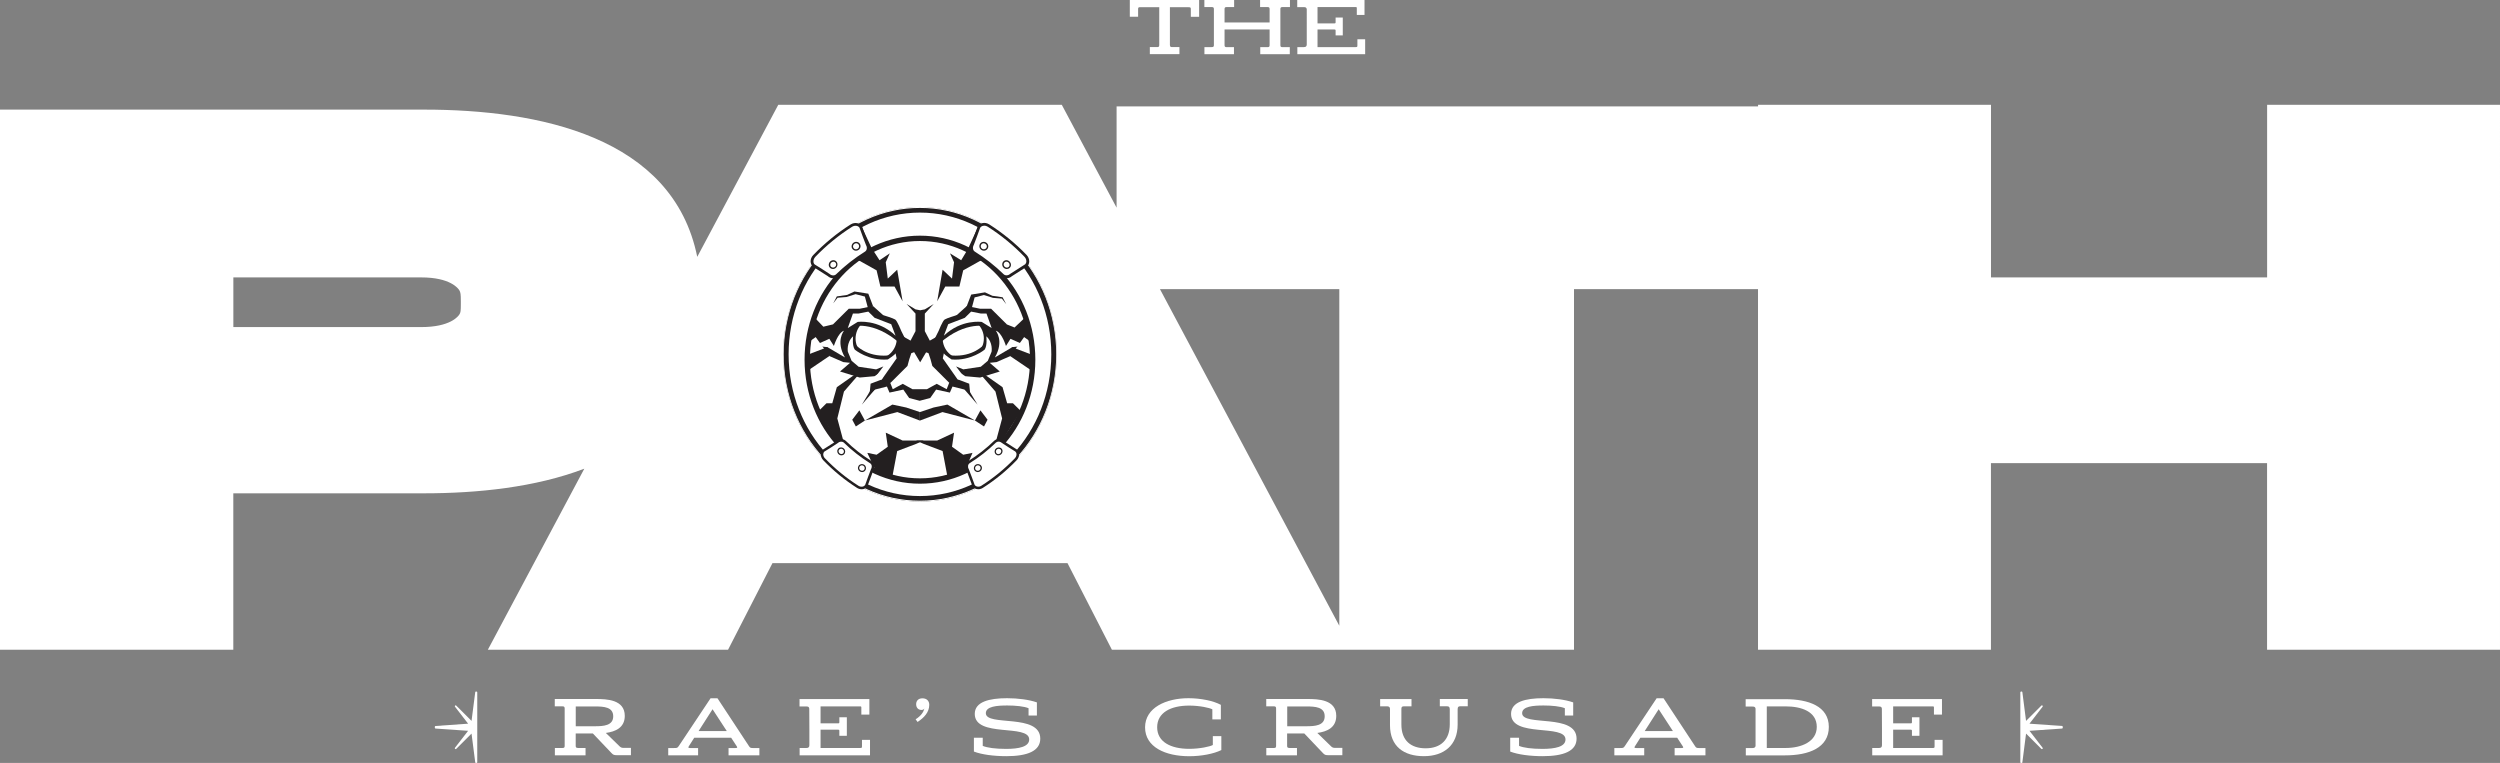 <?xml version="1.0" encoding="UTF-8"?> <svg xmlns="http://www.w3.org/2000/svg" xmlns:xlink="http://www.w3.org/1999/xlink" id="Layer_2" data-name="Layer 2" viewBox="0 0 467.09 142.54"><rect x="0" y="0" width="467.09" height="142.54" fill="#808080" stroke="none"/><defs><style> .cls-1, .cls-2 { fill: none; } .cls-3 { fill: #231f20; } .cls-2 { stroke: #231f20; stroke-miterlimit: 10; } .cls-4 { fill: #fff; } .cls-5 { clip-path: url(#clippath); } </style><clipPath id="clippath"><rect class="cls-1" width="467.09" height="142.54"></rect></clipPath></defs><g id="Layer_1-2" data-name="Layer 1"><g class="cls-5"><g><path class="cls-4" d="M218.59,8.44c0,.29.14.36.4.36h1.37v1.32h-5.53v-1.32h1.37c.26,0,.39-.07.39-.36V1.34h-3.5c-.41,0-.45.06-.45.39v1.4h-1.55V0h12.95v3.14h-1.55v-1.4c0-.33-.04-.39-.43-.39h-3.48v7.09h0Z"></path><path class="cls-4" d="M229.18,8.8h1.37v1.32h-5.52v-1.32h1.36c.28,0,.41-.07.41-.35V1.68c0-.29-.13-.36-.41-.36h-1.37V0h5.56v1.32h-1.4c-.25,0-.39.07-.39.36v2.52h8.42V1.68c0-.29-.13-.36-.39-.36h-1.39V0h5.58v1.32h-1.4c-.26,0-.39.07-.39.36v6.78c0,.28.13.35.39.35h1.37v1.32h-5.52v-1.32h1.36c.26,0,.39-.07.39-.35v-2.95h-8.42v2.95c0,.28.14.35.39.35"></path><path class="cls-4" d="M242.39,8.8h1.24c.32,0,.52-.13.52-.49V1.73c-.04-.33-.22-.4-.58-.4h-1.2V0h12.57v2.79h-1.44v-1.27c0-.16-.06-.2-.17-.2h-7.17v3.05h3.16c.19,0,.22-.07.22-.23v-.87h1.34v3.34h-1.34v-.87c0-.16-.03-.23-.23-.23h-3.15v3.29h7.15c.26,0,.3-.06.3-.3v-1.17h1.45v2.79h-12.67v-1.32Z"></path><path class="cls-4" d="M216.72,54.02h33.51v62.89l-33.51-62.89ZM171.21,52.75h1.36l12.47,23.16h-25.74l11.9-23.16h0ZM43.6,51.83h35.1c5.4,0,6.89,2.02,7.13,2.42.22.38.27.73.27,2.02v.59c0,1.22-.04,1.52-.25,1.86-.24.4-1.73,2.39-7.15,2.39h-35.1v-9.28ZM423.58,19.58v32.25h-51.59V19.58h-43.52v.3h-119.85v18.92l-10.24-19.22h-52.97l-15.14,28.41c-4.55-22.51-29.66-27.51-51.05-27.51H0v100.91h43.59v-29.22h35.63c10,0,20.81-1.11,29.95-4.6l-18.02,33.82h44.88l8.29-16.17h55.13l8.29,16.17h86.34V54.02h34.38v67.37h43.52v-34.86h51.59v34.86h43.52V19.58h-43.52.01Z"></path><path class="cls-4" d="M107.57,135.69h3.58c1.62,0,3.42-.12,3.42-1.86s-1.77-1.84-3.42-1.84h-3.58v3.7ZM107.98,139.75h1.42v1.37h-5.73v-1.37h1.41c.28,0,.42-.07.42-.36v-7.04c0-.3-.14-.38-.42-.38h-1.43v-1.37h7.71c1.96,0,5.37.09,5.37,3.15,0,2.22-1.76,2.95-3.54,3.19l2.59,2.52c.24.22.41.27.73.27h1.37v1.37h-2.51c-.65,0-.78-.05-1.11-.39l-3.49-3.67h-3.21v2.34c0,.29.15.36.41.36"></path><path class="cls-4" d="M130.52,136.59h5.27l-2.66-4.08-2.61,4.08ZM136.6,137.83h-6.89l-1.02,1.61c-.15.23-.1.32.26.32h1.48v1.36h-5.58v-1.36h1.1c.54,0,.63,0,.9-.42l5.91-8.88h1.29l5.91,8.98c.16.24.27.32.66.32h1.26v1.36h-5.76v-1.36h1.28c.33,0,.42-.06.27-.3l-1.06-1.62h-.01Z"></path><path class="cls-4" d="M149.39,139.75h1.29c.33,0,.54-.13.54-.51v-3.08l-.02-3.75c-.03-.35-.21-.42-.58-.42h-1.24v-1.38h13.05v2.9h-1.5v-1.32c0-.16-.06-.21-.18-.21h-7.44v3.17h3.29c.19,0,.22-.08.22-.24v-.9h1.4v3.46h-1.4v-.9c0-.16-.03-.24-.24-.24h-3.27v3.42h7.43c.27,0,.31-.06.31-.31v-1.21h1.5v2.89h-13.15v-1.37h0Z"></path><path class="cls-4" d="M171.43,134.88l-.36-.49c1.08-.68,1.5-1.43,1.64-2.02-.15.23-.33.27-.55.27-.63,0-.99-.45-.99-1.07s.4-1.1,1.17-1.1c.82,0,1.28.5,1.28,1.22,0,1.38-.97,2.4-2.17,3.19"></path><path class="cls-4" d="M193.73,131.23v2.46h-1.56v-1.37c-.84-.35-2.4-.51-3.97-.51-1.91,0-4.01.16-4.01,1.44,0,2.54,10.17-.03,10.17,4.76,0,2.32-2.43,3.27-6.33,3.27-2.36,0-4.62-.3-6.07-.86v-2.59h1.65v1.53c.84.35,2.37.56,4.38.56,2.34,0,4.3-.39,4.3-1.76,0-2.97-10.17-.27-10.17-4.78,0-2.25,2.68-2.93,6.04-2.93,2.04,0,4.09.27,5.56.78"></path><path class="cls-4" d="M226.6,139.2v-1.66h1.59v2.6c-1.41.7-3.72,1.15-6,1.15-4.45,0-8.25-1.71-8.25-5.39s3.92-5.45,8.11-5.45c2.27,0,4.67.49,6.05,1.24v2.72h-1.59v-1.88c-.49-.28-2.37-.7-4.33-.7-3.46,0-5.98,1.32-5.98,4.05s2.53,4.03,5.98,4.03c2.01,0,3.92-.43,4.43-.72"></path><path class="cls-4" d="M240.5,135.69h3.58c1.62,0,3.42-.12,3.42-1.86s-1.77-1.84-3.42-1.84h-3.58v3.7ZM240.9,139.75h1.42v1.37h-5.73v-1.37h1.41c.29,0,.42-.07.42-.36v-7.04c0-.3-.13-.38-.42-.38h-1.42v-1.37h7.71c1.96,0,5.37.09,5.37,3.15,0,2.22-1.76,2.95-3.54,3.19l2.59,2.52c.24.22.41.27.73.27h1.36v1.37h-2.51c-.65,0-.78-.05-1.11-.39l-3.49-3.67h-3.21v2.34c0,.29.15.36.4.36"></path><path class="cls-4" d="M257.86,131.97v-1.36h5.86v1.36h-1.44c-.29,0-.45.1-.45.45v2.95c0,3.04,1.83,4.44,4.54,4.44,2.85,0,4.5-1.63,4.5-4.49v-2.8c0-.43-.17-.56-.5-.56h-1.36v-1.36h5.22v1.36h-1.44c-.29,0-.45.12-.45.56v2.85c0,3.88-2.58,5.91-6.3,5.91s-6.34-1.79-6.34-5.8v-3.04c0-.27-.15-.47-.47-.47h-1.38.01Z"></path><path class="cls-4" d="M293.93,131.23v2.46h-1.56v-1.37c-.84-.35-2.4-.51-3.97-.51-1.91,0-4.01.16-4.01,1.44,0,2.54,10.17-.03,10.17,4.76,0,2.32-2.43,3.27-6.33,3.27-2.36,0-4.62-.3-6.07-.86v-2.59h1.65v1.53c.84.35,2.37.56,4.38.56,2.34,0,4.3-.39,4.3-1.76,0-2.97-10.17-.27-10.17-4.78,0-2.25,2.68-2.93,6.04-2.93,2.04,0,4.09.27,5.56.78"></path><path class="cls-4" d="M307.29,136.59h5.27l-2.66-4.08-2.61,4.08ZM313.37,137.83h-6.89l-1.02,1.61c-.15.23-.11.32.26.32h1.48v1.36h-5.58v-1.36h1.09c.54,0,.63,0,.9-.42l5.91-8.88h1.29l5.91,8.98c.16.24.27.32.66.32h1.26v1.36h-5.76v-1.36h1.27c.33,0,.42-.06.27-.3l-1.06-1.62h.01Z"></path><path class="cls-4" d="M330.1,139.75h3.54c2.91,0,5.8-1.17,5.8-3.94,0-2.92-2.96-3.83-5.8-3.83h-3.54v7.77ZM328,139.41v-7.03c-.06-.3-.24-.37-.59-.37h-1.26v-1.38h7.35c4.38,0,8.19,1.31,8.19,5.19s-3.71,5.31-8.19,5.31h-7.32v-1.37h1.27c.29,0,.48-.09.54-.35"></path><path class="cls-4" d="M349.79,139.75h1.29c.33,0,.54-.13.54-.51v-3.08l-.02-3.75c-.03-.35-.21-.42-.58-.42h-1.24v-1.38h13.05v2.9h-1.5v-1.32c0-.16-.06-.21-.18-.21h-7.44v3.17h3.29c.19,0,.22-.08.22-.24v-.9h1.4v3.46h-1.4v-.9c0-.16-.03-.24-.24-.24h-3.27v3.42h7.43c.27,0,.31-.06.31-.31v-1.21h1.5v2.89h-13.15v-1.37h-.01Z"></path><path class="cls-4" d="M89.04,129.2h-.08c-.08-.02-.16.04-.17.12l-.69,5.37-2.87-2.87c-.05-.05-.14-.06-.2,0s-.08.14-.03.21l2.46,3.18-6.08.43c-.08,0-.14.07-.14.15v.18c0,.08.06.14.14.15l6.08.42-2.46,3.18c-.05.06-.04.16.03.21.06.05.15.04.2,0l2.87-2.87.69,5.37c0,.08.08.14.17.13h.08c.08-.02.13-.08.13-.16v-13.04c0-.08-.06-.14-.13-.15"></path><path class="cls-4" d="M377.6,129.2h.08c.08-.02.16.04.17.12l.69,5.37,2.87-2.87c.05-.05.14-.06.2,0s.08.14.03.21l-2.46,3.18,6.08.43c.08,0,.14.07.14.15v.18c0,.08-.06.14-.14.15l-6.08.42,2.46,3.18c.05.06.04.16-.03.21-.06.05-.15.04-.2,0l-2.87-2.87-.69,5.37c0,.08-.08.14-.17.13h-.08c-.08-.02-.13-.08-.13-.16v-13.04c0-.08.06-.14.13-.15"></path><path class="cls-4" d="M171.88,39.21c-13.82,0-25.06,12.11-25.06,27s11.24,27,25.06,27,25.06-12.11,25.06-27-11.24-27-25.06-27Z"></path><path class="cls-2" d="M171.88,39.21c-13.82,0-25.06,12.11-25.06,27s11.24,27,25.06,27,25.06-12.11,25.06-27-11.24-27-25.06-27Z"></path><path class="cls-4" d="M171.88,38.93c-13.99,0-25.33,12.21-25.33,27.27s11.34,27.27,25.33,27.27,25.33-12.21,25.33-27.27-11.34-27.27-25.33-27.27Z"></path><path class="cls-4" d="M171.88,39.21c-13.82,0-25.06,12.11-25.06,27s11.24,27,25.06,27,25.06-12.11,25.06-27-11.24-27-25.06-27ZM171.88,93.74c-14.12,0-25.6-12.35-25.6-27.54s11.48-27.54,25.6-27.54,25.6,12.35,25.6,27.54-11.48,27.54-25.6,27.54Z"></path><path class="cls-3" d="M171.88,39.72c-13.53,0-24.54,11.88-24.54,26.48s11.01,26.48,24.54,26.48,24.54-11.88,24.54-26.48-11.01-26.48-24.54-26.48ZM171.88,93.55c-14.04,0-25.46-12.27-25.46-27.35s11.42-27.35,25.46-27.35,25.46,12.27,25.46,27.35-11.42,27.35-25.46,27.35Z"></path><path class="cls-4" d="M171.88,89.87c-11.63,0-21.06-10.15-21.06-22.67s9.43-22.67,21.06-22.67,21.06,10.15,21.06,22.67-9.43,22.67-21.06,22.67Z"></path><path class="cls-2" d="M171.88,89.87c-11.63,0-21.06-10.15-21.06-22.67s9.43-22.67,21.06-22.67,21.06,10.15,21.06,22.67-9.43,22.67-21.06,22.67Z"></path><path class="cls-3" d="M154.42,75.34h1.08l.85-3,5.21-3.66-3.88,4.48-1.24,5.02,1.96,7.29-5.47-8.66,1.49-1.47Z"></path><path class="cls-3" d="M189.25,75.34h-1.08l-.86-3-5.2-3.66,3.88,4.48,1.24,5.02-1.96,7.29,5.47-8.66-1.49-1.47Z"></path><path class="cls-3" d="M156.15,47.8l4.49.95,3.14,1.76.71,3.02h2.64l1.51,2.77-1.01-5.91-1.76,1.66-.38-3.05.76-1.67-1.92,1.29-1.47-2.27-1.88-4.01-4.83,5.46Z"></path><path class="cls-3" d="M155.67,60.57l2.91-2.89h2.06l2.47-.5,1.89,1.7s1.89.57,2.26.82c.38.25,1.13,2.14,1.13,2.14l1.13,2.26,1.63,1.58-.88.3-.38,1.13-.34,1.26-3.18,3.17-1.01-.45-2.89,2.55.19-1.95,2.07-.78,2.26-4.92.5,1.66-4.1,2.64-2.77.25-3.67-1.13s3.75-3.29,4.25-3.54c.5-.25,2.19,2.41,2.19,2.41l-5.84-.63-2.59-1.13-2.56-3.54-1.6,1.13,1.15-5.04,1.88,1.97,1.83-.44v-.03Z"></path><path class="cls-4" d="M167.48,63.96c-.4,2.09-2.42,3.46-4.5,3.06-2.09-.4-3.46-2.42-3.06-4.5.4-2.09,2.41-3.46,4.5-3.06,2.09.4,3.46,2.42,3.06,4.5Z"></path><path class="cls-4" d="M157.69,61.79s-1.62,1.93.18,5l-3.27-1.93-2.52-.28,2.87-1.28.85,1.34s.77-2.53,1.89-2.85Z"></path><path class="cls-3" d="M187.6,47.8l-4.49.95-3.15,1.76-.71,3.02h-2.64l-1.51,2.77,1.01-5.91,1.76,1.66.38-3.05-.76-1.67,2.09,1.29,1.23-2.04,1.95-4.24,4.84,5.46Z"></path><path class="cls-3" d="M188.08,60.57l-2.91-2.89h-2.06l-2.47-.5-1.89,1.7s-1.89.57-2.26.82c-.38.25-1.13,2.14-1.13,2.14l-1.13,2.26-1.64,1.58.88.3.38,1.13.34,1.26,3.18,3.17,1.01-.45,2.89,2.55-.19-1.95-2.07-.78-2.26-4.92-.5,1.66,4.1,2.64,2.77.25,3.67-1.13s-3.75-3.29-4.25-3.54c-.5-.25-2.19,2.41-2.19,2.41l5.84-.63,2.59-1.13,2.56-3.54,1.6,1.13-1.15-5.04-2.24,2.12-1.47-.59v-.03Z"></path><path class="cls-4" d="M186.05,61.79s1.62,1.93-.18,5l3.27-1.93,2.52-.28-2.86-1.28-.85,1.34s-.77-2.53-1.89-2.85"></path><path class="cls-3" d="M180.22,71.59l-2.56-.88-.79,2.01-1.86-1.01-1.83,1.01h-2.69l-1.83-1.01-1.86,1.01-.79-2.01-2.56.88-2.43,4.02,2.43-2.82,2.26-.57.48,1.13,2.58-.56,1.09,1.57,1.97.52,1.97-.52,1.1-1.57,2.57.56.49-1.13,2.26.57,2.43,2.82-2.43-4.02Z"></path><path class="cls-3" d="M161.59,78.57l6.07-1.58,4.21,1.59v-1.59l-2.55-.85-2.59-.55-5.14,2.98Z"></path><path class="cls-3" d="M160.56,76.67l-1.33,1.75.67,1.26,1.69-1.11-1.03-1.9Z"></path><path class="cls-3" d="M182.15,78.57l-6.06-1.58-4.22,1.59v-1.59l2.55-.85,2.59-.55,5.14,2.98Z"></path><path class="cls-3" d="M183.18,76.67l1.33,1.75-.66,1.26-1.7-1.11,1.03-1.9Z"></path><path class="cls-4" d="M191.6,47.82c-2.07-2.16-4.4-4.07-6.93-5.67-.65-.42-1.46-.26-1.78.31-.38,1.08-.78,2.15-1.2,3.22-.33.57-.2,1.26.29,1.56,1.93,1.2,3.72,2.61,5.34,4.2.41.4,1.11.39,1.57-.04.92-.61,1.85-1.2,2.79-1.78.47-.42.44-1.24-.09-1.79"></path><path class="cls-3" d="M183.89,42.17c-.08,0-.17.01-.25.03-.23.06-.41.19-.52.38-.36,1.03-.77,2.12-1.18,3.18-.27.47-.18,1.01.18,1.24,1.94,1.21,3.75,2.63,5.39,4.23.31.3.85.28,1.21-.05.95-.63,1.89-1.23,2.83-1.81.11-.11.2-.3.21-.53.01-.3-.12-.61-.35-.86-2.06-2.14-4.37-4.04-6.88-5.63-.2-.13-.42-.19-.64-.19M188.08,51.99c-.34,0-.68-.12-.93-.37-1.61-1.57-3.4-2.97-5.3-4.16-.62-.39-.78-1.23-.38-1.92.4-1.02.8-2.1,1.18-3.17.2-.36.5-.59.87-.68.43-.11.9-.02,1.3.23,2.54,1.62,4.89,3.54,6.98,5.71.33.35.51.8.5,1.24-.01.37-.16.7-.42.93-.97.6-1.91,1.2-2.82,1.8-.27.25-.62.38-.97.38"></path><path class="cls-4" d="M184.4,46.4c.21-.31.11-.75-.23-.97-.34-.21-.78-.11-.97.22-.19.33-.08.75.24.95.32.2.75.11.96-.2Z"></path><path class="cls-3" d="M183.78,45.45s-.09,0-.14.02c-.14.03-.26.12-.33.25-.15.27-.07.61.2.77.26.16.61.09.78-.16.08-.12.11-.26.08-.4-.03-.16-.13-.29-.27-.38-.1-.06-.21-.09-.31-.09M183.82,46.84c-.15,0-.31-.04-.44-.13-.39-.24-.51-.73-.29-1.13.11-.19.28-.32.5-.37s.46-.02.66.11c.2.12.34.32.38.54.05.21,0,.43-.12.61-.16.24-.42.37-.69.37Z"></path><path class="cls-4" d="M188.56,49.96c.27-.25.27-.69,0-.98-.28-.29-.72-.3-.98-.03-.26.27-.24.7.02.96.26.27.69.29.96.05Z"></path><path class="cls-3" d="M188.03,48.89c-.14,0-.27.05-.36.15-.21.22-.2.56.02.78.22.22.57.24.78.04.1-.09.15-.21.16-.35,0-.16-.06-.32-.17-.44-.11-.12-.27-.18-.42-.18M188.11,50.26c-.22,0-.44-.09-.61-.26-.32-.32-.33-.83-.03-1.15.14-.15.34-.23.55-.24.23,0,.45.1.61.27.17.17.26.4.25.63,0,.21-.09.4-.24.54-.15.14-.34.21-.54.21"></path><path class="cls-4" d="M152.14,47.82c2.07-2.16,4.4-4.07,6.93-5.67.65-.42,1.46-.26,1.78.31.38,1.08.78,2.15,1.2,3.22.33.57.2,1.26-.29,1.56-1.93,1.2-3.72,2.61-5.35,4.2-.41.4-1.11.39-1.57-.04-.92-.61-1.85-1.2-2.79-1.78-.47-.42-.44-1.24.09-1.79"></path><path class="cls-3" d="M152.33,48c-.23.24-.36.56-.35.86,0,.22.09.42.24.55.9.55,1.84,1.15,2.76,1.76.39.36.93.38,1.24.07,1.64-1.6,3.45-3.02,5.39-4.23.37-.23.46-.77.2-1.2-.43-1.09-.83-2.17-1.22-3.26-.09-.15-.27-.29-.5-.34-.29-.07-.61-.01-.89.16-2.51,1.59-4.82,3.49-6.88,5.63M155.67,51.99c-.36,0-.72-.13-1.01-.4-.88-.58-1.82-1.18-2.75-1.75-.29-.26-.44-.59-.46-.95-.02-.44.16-.9.5-1.24,2.09-2.17,4.43-4.1,6.97-5.71.4-.25.87-.34,1.3-.23.37.09.67.32.85.64.4,1.12.81,2.2,1.22,3.25.39.65.22,1.5-.4,1.88-1.91,1.19-3.69,2.59-5.3,4.16-.25.25-.58.37-.92.37"></path><path class="cls-4" d="M159.34,46.4c-.21-.31-.11-.75.23-.97.34-.21.78-.11.97.22.19.33.08.75-.24.95-.32.2-.75.11-.96-.2Z"></path><path class="cls-3" d="M159.96,45.45c-.11,0-.22.03-.31.09-.14.09-.23.22-.27.38-.03.14,0,.29.08.41.17.26.51.33.78.16.26-.16.35-.5.2-.77-.07-.12-.19-.21-.33-.25-.04-.01-.09-.02-.14-.02M159.93,46.84c-.27,0-.53-.13-.69-.37-.12-.18-.16-.39-.11-.61.05-.22.18-.42.38-.54.2-.13.43-.16.66-.11.21.05.39.19.5.37.22.39.1.89-.29,1.13-.14.09-.29.13-.44.13"></path><path class="cls-4" d="M155.18,49.96c-.27-.25-.27-.69,0-.98.28-.29.72-.3.98-.03.26.27.24.7-.02.96-.26.27-.69.29-.96.05Z"></path><path class="cls-3" d="M155.71,48.89c-.15,0-.31.07-.42.18-.12.12-.18.28-.17.44,0,.14.06.27.16.35.22.2.57.18.78-.04.22-.22.23-.56.02-.78-.09-.1-.22-.15-.36-.15h0ZM155.63,50.26c-.19,0-.39-.07-.54-.21-.15-.14-.24-.33-.25-.54,0-.23.08-.46.25-.63.16-.17.39-.27.61-.27s.41.09.55.24c.3.32.29.82-.03,1.15-.17.17-.39.26-.61.26"></path><path class="cls-3" d="M159.5,60.96s4.49-1.15,9.67,4.19l-.69-2.43s-3.93-7.96-8.98-1.75"></path><path class="cls-4" d="M176.19,63.96c.4,2.09,2.41,3.46,4.5,3.06,2.09-.4,3.46-2.42,3.06-4.5-.4-2.09-2.41-3.46-4.5-3.06-2.09.4-3.46,2.42-3.06,4.5Z"></path><path class="cls-3" d="M184.17,60.96s-4.49-1.15-9.67,4.19l.69-2.43s3.93-7.96,8.98-1.75"></path><path class="cls-3" d="M154.6,64.86l-3.52,1.34-.32,3.16,4.22-2.86-.38-1.64Z"></path><path class="cls-3" d="M189.07,64.86l3.52,1.34.32,3.16-4.22-2.86.38-1.64Z"></path><path class="cls-3" d="M159.85,64.4s1.97,2.34,6.01,2.02l1.65.21-4.1,2.64-3.47-.92-.09-3.96h0Z"></path><path class="cls-3" d="M183.82,64.4s-1.97,2.34-6.01,2.02l-1.65.21,4.1,2.64,3.47-.92.09-3.96h0Z"></path><path class="cls-3" d="M165.49,80.84l3.15,1.47h3.95l-1.44.63-3.52,1.33-.9,4.75-3.05-.94-1.64-3.47,1.74.35,2.09-1.49-.38-2.63Z"></path><path class="cls-3" d="M178.25,80.84l-3.15,1.47h-3.95l1.44.63,3.52,1.33.9,4.75,3.34-1.27,1.35-3.14-1.74.35-2.09-1.49.38-2.63Z"></path><path class="cls-3" d="M155.67,56.69l.68-1.31,1.93-.28,1.36-.64,2.59.41.88,2.31-.88.62-.64-2.39-1.74-.45-1.68.53-1.68.14-.82,1.06Z"></path><path class="cls-3" d="M188.01,56.85l-.69-1.31-1.92-.28-1.37-.64-2.58.42-.88,2.3.88.63.64-2.4,1.74-.45,1.68.53,1.68.14.82,1.06Z"></path><path class="cls-4" d="M158.4,61.29l1.84-1.14s3.79-.57,7.08,2.57l-.81-2.15-3.1-1.19-1.18-1.16-1.82.36h-1.05l-.96,2.7h0Z"></path><path class="cls-4" d="M185.27,61.29l-1.84-1.14s-3.79-.57-7.08,2.57l.81-2.15,3.1-1.19,1.18-1.16,1.82.36h1.05l.96,2.7h0Z"></path><path class="cls-4" d="M159.39,62.83s-.22,1.76.32,2.5c0,0,2.56,2.14,6.17,1.83,0,0,1.19-.76,1.45-1.14l.19.94-2.77,3.94-1.33-.3,1.63-2.14-1.36.55-3.27-.49-1.31-1.11-.7-1.69s-.31-1.74.99-2.9"></path><path class="cls-4" d="M184.28,62.83s.22,1.76-.32,2.5c0,0-2.56,2.14-6.17,1.83,0,0-1.19-.76-1.45-1.14l-.19.94,2.77,3.94,1.33-.3-1.63-2.14,1.36.55,3.27-.49,1.31-1.11.7-1.69s.31-1.74-.99-2.9"></path><path class="cls-4" d="M189.77,85.81c-1.88,1.96-3.99,3.69-6.28,5.15-.59.38-1.32.24-1.61-.29-.35-.98-.71-1.95-1.09-2.92-.3-.51-.18-1.14.26-1.41,1.75-1.09,3.37-2.37,4.85-3.8.37-.36,1.01-.35,1.43.04.83.55,1.68,1.09,2.53,1.61.43.38.4,1.12-.08,1.62"></path><path class="cls-3" d="M186.56,82.51c-.19,0-.36.07-.5.19-1.48,1.45-3.13,2.74-4.89,3.84-.33.21-.41.7-.18,1.09.4,1,.76,1.99,1.11,2.96.08.14.25.26.46.31.26.07.55.01.8-.15,2.28-1.45,4.37-3.17,6.24-5.11.21-.22.33-.51.32-.78,0-.2-.09-.38-.22-.5-.82-.5-1.67-1.04-2.5-1.59-.19-.17-.42-.26-.63-.26M182.78,91.41c-.12,0-.23-.01-.34-.04-.34-.08-.61-.29-.77-.58-.36-1-.72-1.98-1.1-2.95-.35-.59-.2-1.36.36-1.71,1.73-1.08,3.35-2.35,4.81-3.77.47-.46,1.24-.44,1.76.03.79.52,1.64,1.06,2.49,1.59.27.23.4.53.41.87.02.4-.15.82-.45,1.13-1.89,1.97-4.02,3.71-6.33,5.18-.26.16-.55.25-.84.25Z"></path><path class="cls-4" d="M183.23,87.1c.19.28.1.68-.21.88-.31.2-.71.1-.88-.2s-.07-.68.22-.86c.29-.18.68-.1.87.18Z"></path><path class="cls-3" d="M182.71,86.94c-.09,0-.19.03-.28.08-.24.15-.32.46-.18.7.06.11.17.19.3.23.14.04.28.01.41-.07.13-.08.21-.2.24-.34.03-.13,0-.26-.07-.37-.1-.15-.26-.23-.43-.23M182.68,88.2c-.06,0-.12,0-.18-.02-.19-.05-.35-.17-.45-.34-.2-.36-.09-.8.26-1.02.35-.22.8-.12,1.03.22.11.16.15.36.1.55-.04.21-.17.38-.35.49-.13.08-.27.12-.41.12Z"></path><path class="cls-4" d="M187.01,83.87c.25.22.25.63,0,.89s-.66.27-.89.03c-.23-.24-.22-.63.02-.87.24-.24.63-.27.87-.04"></path><path class="cls-3" d="M186.6,83.84c-.14,0-.28.05-.38.16-.2.2-.21.51-.02.71.08.09.2.14.33.14.14,0,.28-.06.38-.17.11-.11.16-.25.16-.39,0-.13-.05-.24-.14-.32-.09-.08-.21-.12-.33-.12M186.53,85.08c-.19,0-.37-.08-.5-.21-.28-.29-.27-.75.02-1.04.29-.29.74-.31,1.04-.05.14.12.22.3.22.49,0,.21-.08.42-.23.57-.15.15-.35.24-.55.24Z"></path><path class="cls-4" d="M153.98,85.81c1.88,1.96,3.99,3.69,6.28,5.15.59.38,1.32.24,1.61-.29.35-.98.71-1.95,1.09-2.92.3-.51.18-1.14-.26-1.41-1.75-1.09-3.37-2.37-4.85-3.8-.37-.36-1.01-.35-1.43.04-.83.55-1.68,1.09-2.53,1.61-.43.38-.4,1.12.08,1.62"></path><path class="cls-3" d="M154.15,85.65c1.86,1.94,3.96,3.66,6.24,5.11.25.16.54.21.8.15.21-.05.38-.18.47-.35.33-.95.7-1.93,1.07-2.89.25-.43.17-.92-.17-1.12-1.76-1.1-3.4-2.39-4.89-3.84-.28-.27-.78-.26-1.1.04-.86.58-1.72,1.12-2.57,1.64-.1.1-.18.27-.19.47-.01.27.11.56.32.78M160.97,91.41c-.29,0-.58-.09-.84-.25-2.31-1.47-4.43-3.21-6.32-5.18-.3-.32-.47-.73-.45-1.13.01-.33.15-.63.38-.84.88-.54,1.73-1.09,2.56-1.63.48-.45,1.25-.47,1.72-.01,1.46,1.42,3.08,2.69,4.81,3.77.56.35.71,1.11.34,1.74-.36.92-.72,1.9-1.07,2.88-.18.33-.45.53-.79.62-.11.03-.22.04-.34.04"></path><path class="cls-4" d="M160.51,87.1c-.19.28-.1.68.21.88.31.2.71.1.88-.2s.07-.68-.22-.86c-.29-.18-.68-.1-.87.18Z"></path><path class="cls-3" d="M161.04,86.94c-.17,0-.33.08-.43.23-.07.11-.1.24-.07.37.03.14.12.26.24.34.13.08.27.1.41.07.13-.03.24-.11.3-.23.14-.24.06-.55-.18-.7-.09-.05-.18-.08-.28-.08M161.07,88.2c-.14,0-.28-.04-.41-.12-.18-.11-.31-.29-.35-.49-.04-.19,0-.39.1-.55.23-.34.68-.43,1.03-.22.35.21.47.66.26,1.02-.1.17-.26.29-.45.34-.06.02-.12.02-.18.02Z"></path><path class="cls-4" d="M156.74,83.87c-.25.22-.25.63,0,.89s.66.27.89.03.22-.63-.02-.87c-.24-.24-.63-.27-.87-.04"></path><path class="cls-3" d="M157.15,83.84c-.12,0-.23.04-.33.12-.09.08-.14.2-.15.32,0,.14.05.29.16.39.1.11.24.17.38.17.13,0,.24-.05.33-.14.19-.2.18-.51-.02-.71-.1-.11-.24-.16-.38-.16M157.22,85.08c-.21,0-.41-.09-.56-.24-.15-.15-.23-.36-.23-.57,0-.19.09-.37.22-.49.29-.27.75-.25,1.04.05.29.29.3.75.02,1.04-.13.14-.31.21-.5.21h0Z"></path><path class="cls-3" d="M173.72,63.64l-.93-1.77v-3.28l1.66-1.79-1.66,1-.87.17-.87-.17-1.66-1,1.66,1.79v3.28l-.93,1.77-1.64-.92,1.5,3.26.74-.31,1.2,2.02,1.2-2.02.74.31,1.5-3.26-1.64.92Z"></path></g></g></g></svg> 